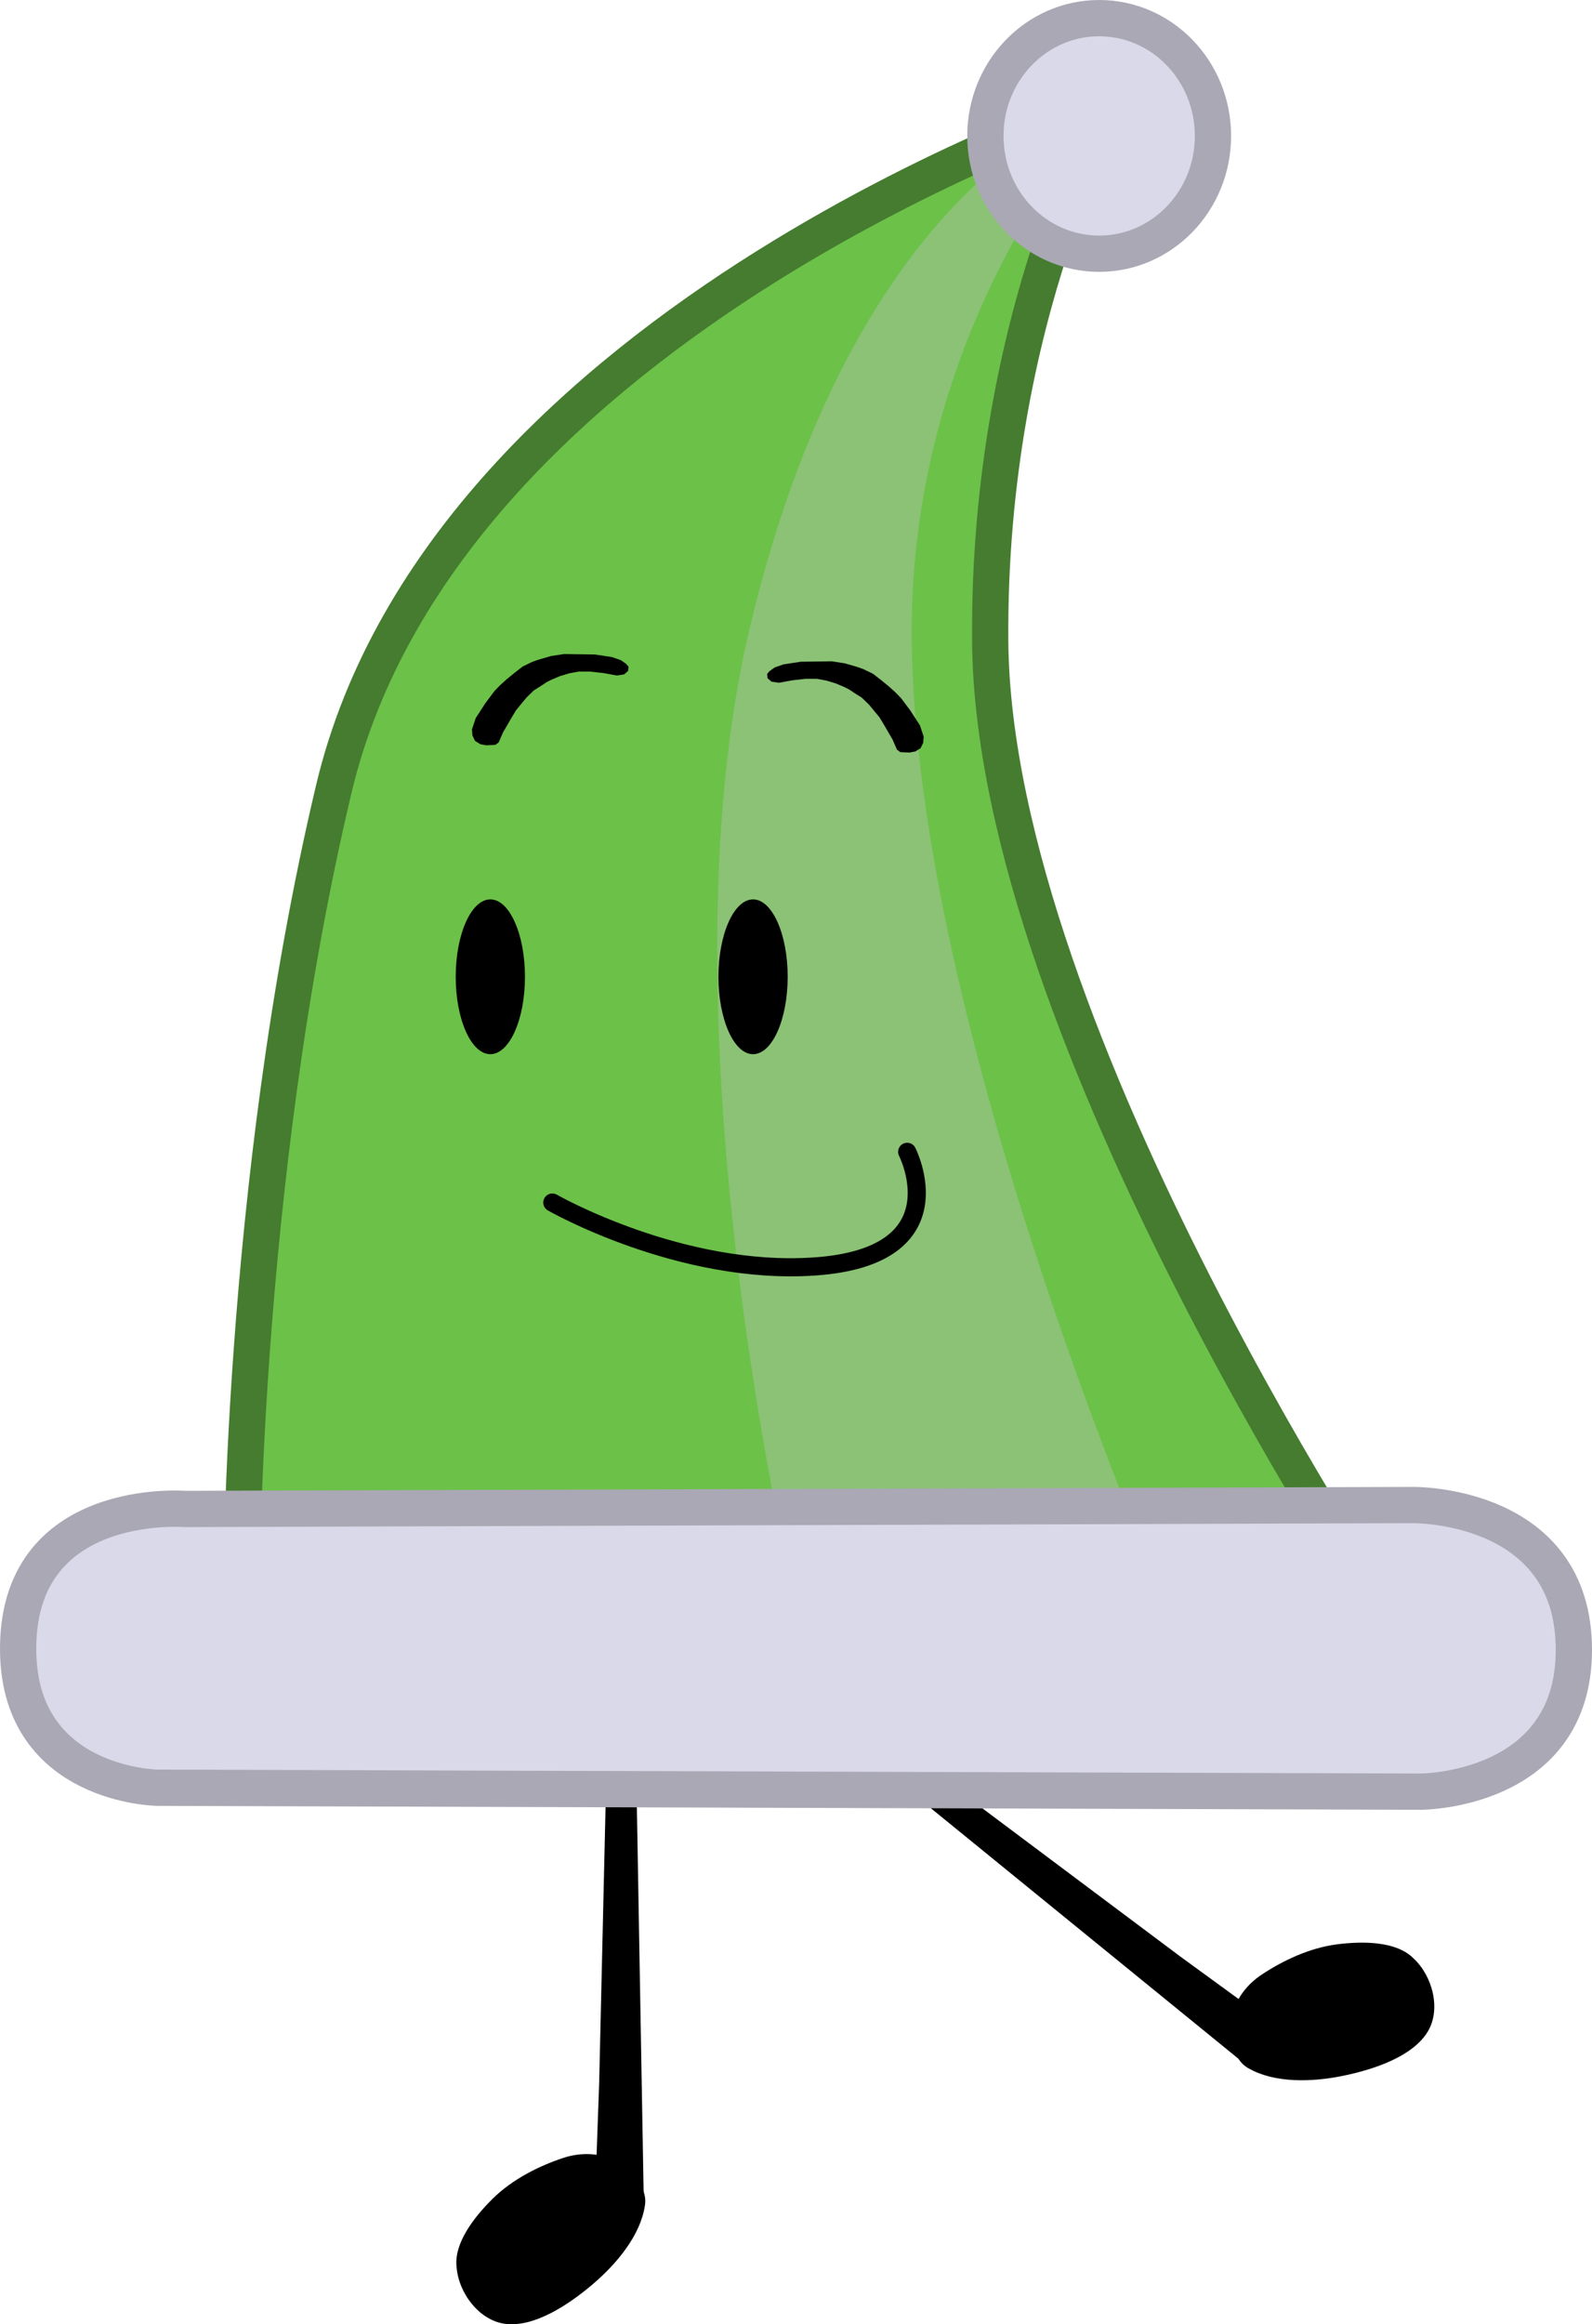 <svg version="1.1" xmlns="http://www.w3.org/2000/svg" xmlns:xlink="http://www.w3.org/1999/xlink" width="219.616" height="320.41" viewBox="0,0,219.616,320.41"><g transform="translate(-130.064,-18.545)"><g data-paper-data="{&quot;isPaintingLayer&quot;:true}" fill-rule="nonzero" stroke-linejoin="miter" stroke-miterlimit="10" stroke-dasharray="" stroke-dashoffset="0" style="mix-blend-mode: normal"><g data-paper-data="{&quot;origPos&quot;:null,&quot;index&quot;:null,&quot;origRot&quot;:0}" fill="#000000" stroke="none" stroke-width="0" stroke-linecap="round"><path d="M300.987,302.42l-69.187,-56.311l1.966,-2.083l59.146,44.256l15.059,10.97l-2.843,-2.105z" data-paper-data="{&quot;origPos&quot;:null}" id="ID0.40000807074829936"/><path d="M314.455,286.589c3.535,-0.456 8.194,-0.475 10.581,1.908c2.631,2.423 3.864,7.012 1.98,10.124c-2.066,3.412 -7.355,5.209 -11.763,6.102c-4.284,0.868 -9.366,0.994 -12.929,-1.036c-2.475,-1.339 -2.518,-4.851 -2.162,-7.384c0.298,-2.114 1.937,-4.213 3.923,-5.528c2.978,-1.975 6.639,-3.697 10.37,-4.186z" id="ID0.9993322067894042"/></g><g data-paper-data="{&quot;origPos&quot;:null}" fill="#000000" stroke="none" stroke-width="0" stroke-linecap="round"><path d="M212.149,320.776l-0.1,3.537l0.67,-18.62l1.712,-73.855l2.853,-0.26l1.569,89.198z" data-paper-data="{&quot;origPos&quot;:null}" id="ID0.40000807074829936"/><path d="M207.781,316.021c2.262,-0.75 4.924,-0.743 6.771,0.328c2.213,1.283 4.949,3.486 4.473,6.26c-0.603,4.056 -3.841,7.976 -7.169,10.81c-3.425,2.916 -8.104,5.966 -12.064,5.485c-3.612,-0.44 -6.46,-4.244 -6.741,-7.809c-0.401,-3.35 2.491,-7.003 5.033,-9.501c2.689,-2.633 6.304,-4.45 9.697,-5.573z" id="ID0.9993322067894042"/></g><g data-paper-data="{&quot;origPos&quot;:null}"><path d="M164.443,239.181c0,0 -0.383,-57.684 12.75,-112.948c15.481,-65.144 107.531,-95.106 107.531,-95.106c0,0 -17.33,29.429 -16.979,74.727c0.424,54.576 55.989,136.578 55.989,136.578z" data-paper-data="{&quot;origPos&quot;:null}" fill="#6cc149" stroke="#000000" stroke-width="0" stroke-linecap="round"/><path d="M240.22,241.346c0,0 -19.869,-80.959 -6.735,-136.222c15.481,-65.144 50.157,-72.914 50.157,-72.914c0,0 -28.156,28.888 -27.804,74.186c0.424,54.576 35.421,133.872 35.421,133.872z" data-paper-data="{&quot;origPos&quot;:null}" fill="#8bc275" stroke="#000000" stroke-width="0" stroke-linecap="round"/><path d="M163.361,240.263c0,0 -0.383,-57.684 12.75,-112.948c15.481,-65.144 107.531,-95.106 107.531,-95.106c0,0 -17.33,29.429 -16.979,74.727c0.424,54.576 55.989,136.578 55.989,136.578z" data-paper-data="{&quot;origPos&quot;:null}" fill="none" stroke="#457c2f" stroke-width="5" stroke-linecap="round"/><g data-paper-data="{&quot;origPos&quot;:null}" fill="#dad9ea" stroke="none" stroke-width="0" stroke-linecap="butt"><path d="M152.486,265.384v-38.996h176.965v38.996z" data-paper-data="{&quot;origPos&quot;:null}"/><path d="M170.034,245.885c0,10.769 -8.418,19.498 -18.802,19.498c-10.384,0 -18.802,-8.73 -18.802,-19.498c0,-10.769 8.418,-19.498 18.802,-19.498c10.384,0 18.802,8.73 18.802,19.498z" data-paper-data="{&quot;origPos&quot;:null}"/><path d="M347.569,245.885c0,10.769 -8.418,19.498 -18.802,19.498c-10.384,0 -18.802,-8.73 -18.802,-19.498c0,-10.769 8.418,-19.498 18.802,-19.498c10.384,0 18.802,8.73 18.802,19.498z" data-paper-data="{&quot;origPos&quot;:null}"/></g><path d="M297.393,37.283c0,8.968 -7.028,16.238 -15.697,16.238c-8.669,0 -15.697,-7.27 -15.697,-16.238c0,-8.968 7.028,-16.238 15.697,-16.238c8.669,0 15.697,7.27 15.697,16.238z" data-paper-data="{&quot;origPos&quot;:null}" fill="#dad9ea" stroke="#a9a8b4" stroke-width="5" stroke-linecap="butt"/><path d="M132.568,246.319c-0.366,-21.653 23.004,-19.756 23.004,-19.756l169.416,-0.541c0,0 22.245,-0.321 22.192,20.027c-0.051,19.499 -21.109,19.486 -21.109,19.486l-174.288,-0.541c0,0 -18.899,-0.222 -19.215,-18.674z" data-paper-data="{&quot;origPos&quot;:null}" fill="none" stroke="#a9a8b4" stroke-width="5" stroke-linecap="round"/></g><path d="M255.21,177.332c0,0 7.384,14.403 -12.743,15.801c-18.57,1.29 -36.207,-8.809 -36.207,-8.809" data-paper-data="{&quot;origPos&quot;:null,&quot;index&quot;:null}" fill="none" stroke="#000000" stroke-width="2.5" stroke-linecap="round"/><g data-paper-data="{&quot;origPos&quot;:null}" fill="#000000" stroke="none" stroke-width="0"><path d="M197.706,142.532c1.318,0 2.511,1.195 3.376,3.127c0.865,1.931 1.4,4.599 1.4,7.542c0,2.943 -0.535,5.611 -1.4,7.542c-0.864,1.931 -2.058,3.127 -3.376,3.127c-1.318,0 -2.511,-1.195 -3.376,-3.127c-0.865,-1.931 -1.4,-4.599 -1.4,-7.542c0,-2.943 0.535,-5.611 1.4,-7.542c0.864,-1.931 2.058,-3.127 3.376,-3.127z" data-paper-data="{&quot;origPos&quot;:null}" id="ID0.390519886277616" stroke-linecap="butt"/><path d="M195.686,117.547l1.327,-2.051l1.267,-1.689l0.754,-0.784l0.935,-0.845l1.146,-0.935l1.056,-0.814l1.297,-0.633l0.845,-0.302l1.78,-0.513l1.78,-0.271l4.253,0.06l2.383,0.362l1.206,0.422l0.724,0.513l0.332,0.392l-0.06,0.573l-0.543,0.483l-1.026,0.151l-1.81,-0.332l-1.87,-0.211h-1.568l-1.297,0.241l-1.297,0.392l-1.146,0.483l-0.664,0.332l-0.814,0.543l-0.965,0.603l-0.995,0.965l-1.448,1.749l-0.724,1.206l-1.086,1.87l-0.603,1.387l-0.452,0.332l-0.513,0.03l-0.784,0.03l-0.784,-0.151l-0.724,-0.452l-0.362,-0.754l-0.06,-0.845z" data-paper-data="{&quot;origPos&quot;:null}" id="ID0.9949676496908069" stroke-linecap="round"/></g><g data-paper-data="{&quot;origPos&quot;:null,&quot;index&quot;:null}" fill="#000000" stroke="none" stroke-width="0"><path d="M237.324,145.659c0.865,1.931 1.4,4.599 1.4,7.542c0,2.943 -0.535,5.611 -1.4,7.542c-0.864,1.931 -2.058,3.127 -3.376,3.127c-1.318,0 -2.511,-1.195 -3.376,-3.127c-0.865,-1.931 -1.4,-4.599 -1.4,-7.542c0,-2.943 0.535,-5.611 1.4,-7.542c0.864,-1.931 2.058,-3.127 3.376,-3.127c1.318,0 2.511,1.195 3.376,3.127z" data-paper-data="{&quot;origPos&quot;:null}" id="ID0.390519886277616" stroke-linecap="butt"/><path d="M257.482,120.085l-0.06,0.845l-0.362,0.754l-0.724,0.452l-0.784,0.151l-0.784,-0.03l-0.513,-0.03l-0.452,-0.332l-0.603,-1.387l-1.086,-1.87l-0.724,-1.206l-1.448,-1.749l-0.995,-0.965l-0.965,-0.603l-0.814,-0.543l-0.664,-0.332l-1.146,-0.483l-1.297,-0.392l-1.297,-0.241h-1.568l-1.87,0.211l-1.81,0.332l-1.026,-0.151l-0.543,-0.483l-0.06,-0.573l0.332,-0.392l0.724,-0.513l1.206,-0.422l2.383,-0.362l4.253,-0.06l1.78,0.271l1.78,0.513l0.845,0.302l1.297,0.633l1.056,0.814l1.146,0.935l0.935,0.845l0.754,0.784l1.267,1.689l1.327,2.051z" data-paper-data="{&quot;origPos&quot;:null}" id="ID0.9949676496908069" stroke-linecap="round"/></g></g></g></svg>